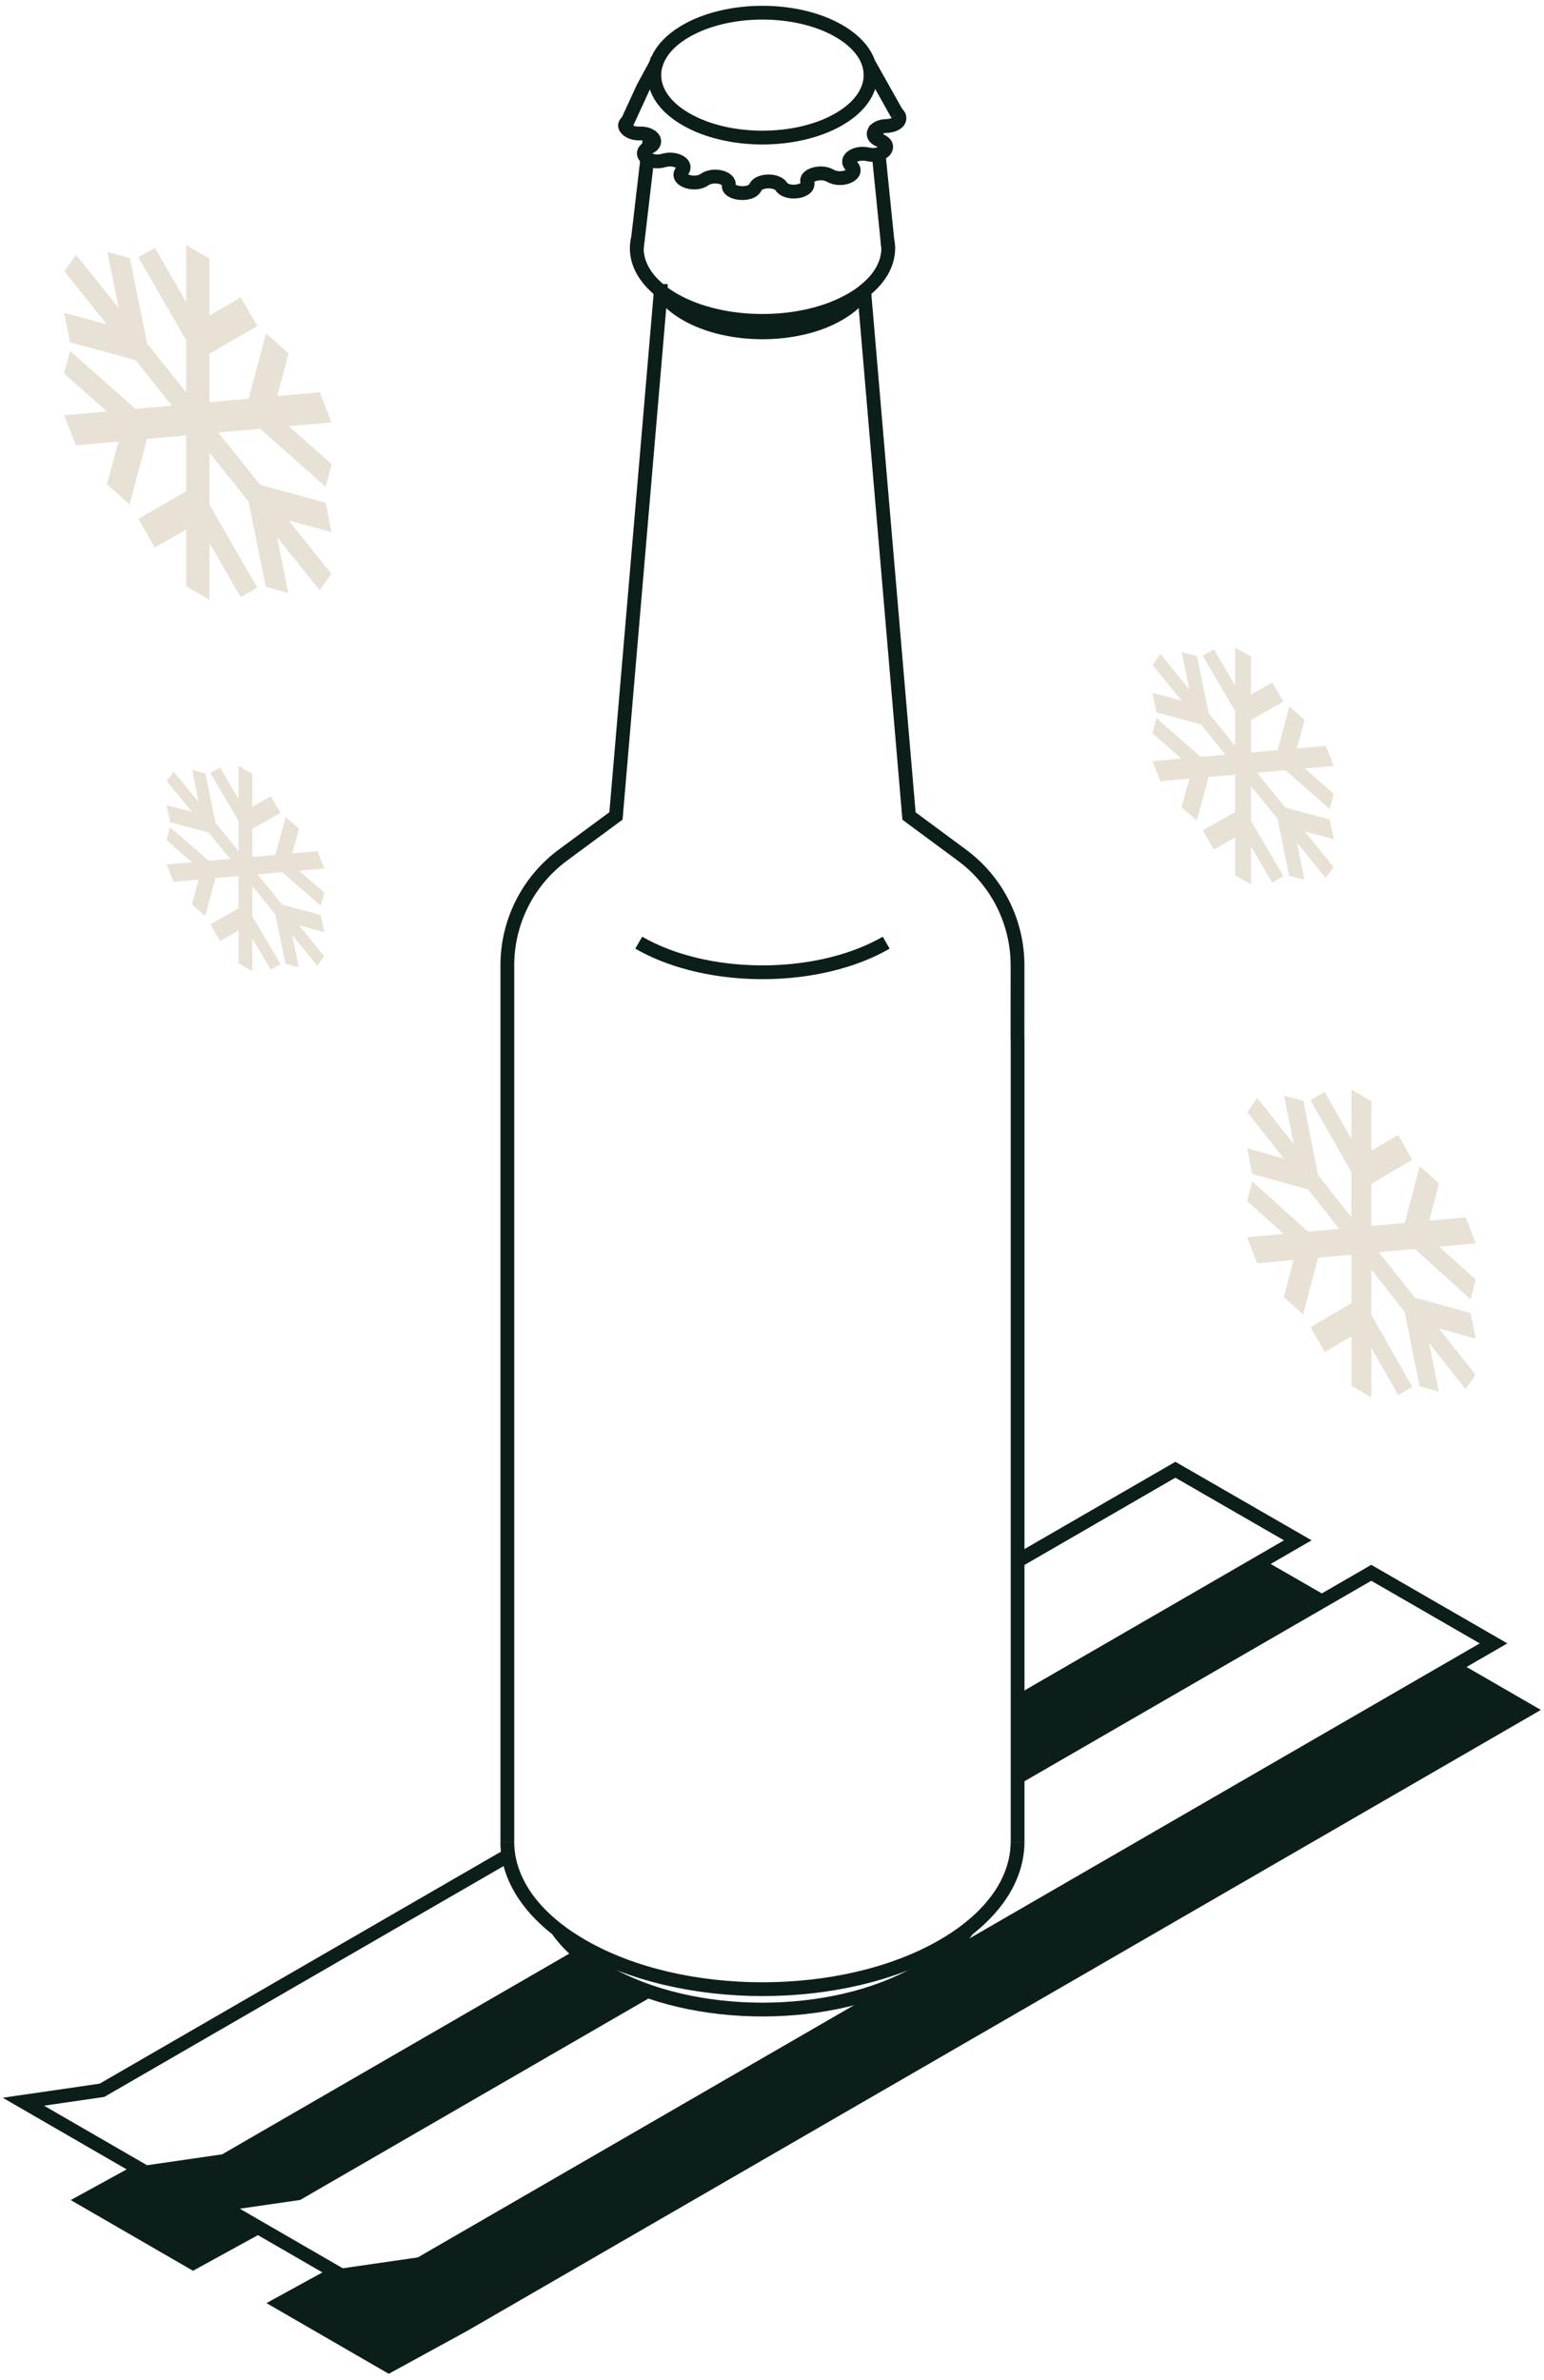 <svg height="285" viewBox="0 0 185 285" width="185" xmlns="http://www.w3.org/2000/svg"><g fill="none" fill-rule="evenodd"><g transform="translate(2 1)"><path d="m119.512 185.194 19.321-11.163 16.32 9.402-34.815 20.123-.826-1.43 32.336-18.691-13.015-7.499-18.495 10.687z" fill="#0b1e19" fill-rule="nonzero"/><g transform="translate(0 .099)"><g fill="#0b1e19" fill-rule="nonzero"><path d="m58.497 220.342.826 1.43-48.83 28.209-7.217 1.048 12.343 7.131 8.996-1.305 42.588-24.608.996-.578.829 1.428-.998.579-42.925 24.803-.174-.001-9.642 1.399-16.959-9.798 11.611-1.687z"/><path d="m119.512 210.992 42.792-24.722 16.303 9.405-129.992 75.11-9.871 1.429-16.96-9.801 11.627-1.684 41.969-24.255h.238l-.001.853.398.687-42.051 24.304-7.232 1.047 12.342 7.132 8.989-1.302 127.24-73.52-13-7.499-41.965 24.245z"/><path d="m59.612 219.432c0 3.498 1.936 6.943 5.663 9.837.844.661 1.802 1.299 2.887 1.924 11.677 6.749 30.721 6.749 42.401-.002 1.039-.594 1.989-1.23 2.861-1.911 3.614-2.808 5.554-6.145 5.668-9.53l.005-.318h1.651c0 4.043-2.205 7.962-6.309 11.151-.933.729-1.949 1.409-3.053 2.04-12.189 7.044-31.862 7.044-44.05.001-1.149-.662-2.172-1.343-3.078-2.052-3.986-3.096-6.172-6.871-6.293-10.793l-.005-.346z"/><path d="m74.947 111.059c7.8 4.502 20.46 4.578 28.422.227l.401-.225.825 1.43c-8.309 4.795-21.6 4.871-30.068.227l-.406-.228z"/><path d="m73.633 27.304 1.612.358-.027.121c-.063.273-.095.56-.095.85 0 1.482.779 2.961 2.305 4.251l.043.034.531.001-.001.425.014.01c.229.164.47.326.719.481l.379.228c5.632 3.249 14.862 3.249 20.488-.003.315-.179.614-.367.895-.562l.225-.163.316-.252c1.699-1.335 2.565-2.892 2.565-4.451 0-.171-.017-.363-.054-.602l-.031-.188-.013-.103 1.639-.205.006.058c.067.373.105.713.105 1.039 0 1.928-.943 3.783-2.697 5.334l-.184.157.001.017-.309.248c-.493.395-1.046.767-1.641 1.105-6.132 3.544-15.991 3.544-22.137-.001-.461-.268-.904-.557-1.314-.855l-.301-.225-.321-.248-.001-.031-.195-.169c-1.666-1.482-2.597-3.238-2.678-5.07l-.006-.262c0-.31.026-.618.076-.918z"/><path d="m79.47 2.081c-1.55.95-2.673 2.101-3.303 3.379l-.097.21-.058 0-.18.581c-.154.498-.24.983-.255 1.473-.015.553.056 1.099.209 1.652l.058.21.02.02-.06-.188c.516 1.728 1.89 3.272 3.981 4.482 5.319 3.067 13.834 3.067 19.139 0 2.33-1.341 3.78-3.134 4.131-5.101.052-.315.079-.615.079-.896 0-.567-.092-1.132-.274-1.689-.531-1.579-1.775-2.994-3.623-4.133l-.314-.187c-5.305-3.065-13.82-3.065-19.138-0zm18.627 1.243c1.696.981 2.777 2.165 3.195 3.41.126.387.19.779.19 1.17 0 .186-.019.398-.055.617-.256 1.431-1.391 2.834-3.329 3.949-4.795 2.772-12.681 2.772-17.488 0-1.653-.956-2.717-2.102-3.154-3.311l-.098-.298.019.074c-.111-.399-.161-.783-.15-1.165l.012-.2c.012-.134.032-.27.06-.408l.033-.143.088-.27c.407-1.257 1.485-2.447 3.189-3.426 4.808-2.771 12.694-2.771 17.488-.001z"/><path d="m77.636 32.935.242.39c.557.895 1.48 1.738 2.734 2.459 4.806 2.782 12.691 2.782 17.487-.001 1.148-.66 2.018-1.423 2.596-2.248l.15-.227.678.425.847.001v.25l-.126.201c-.724 1.155-1.848 2.181-3.32 3.027-5.305 3.079-13.823 3.079-19.138.002-1.363-.783-2.426-1.719-3.14-2.756l-.171-.261-.077-.138-.051-.204c-.006-.026-.008-.044-.01-.06l0-.062h1.651l.001-.041c-.002-.034-.014-.081-.057-.244l-.103-.163c-.135-.204-.207-.238-.534-.32l-.119-.029z"/><path d="m65.442 229.448c1.25 1.796 3.145 3.461 5.612 4.884 10.076 5.817 26.525 5.817 36.612.001 2.317-1.344 4.12-2.888 5.361-4.558l.226-.314 1.356.942c-1.39 2.001-3.454 3.815-6.116 5.359-10.6 6.112-27.678 6.112-38.265-0-2.51-1.449-4.499-3.151-5.888-5.019l-.253-.352z"/><path d="m86.151 21.036.003-.01c.004-.004.011-.004.023.001l.023.011c.176.094.464.156.766.156.448 0 .758-.129.803-.225.373-.786 1.299-1.169 2.322-1.169.935 0 1.779.315 2.216.982.1.153.533.279 1.034.22.194-.023.369-.071.495-.13l.075-.042-.02-.129c-.13-1.106 1.024-1.814 2.309-1.867l.155-.003c.555 0 1.093.131 1.552.397.319.187.778.227 1.188.114.057-.016.11-.033.158-.053l.077-.035-.09-.101c-.456-.567-.436-1.284.025-1.833l.105-.115c.461-.461 1.208-.725 1.994-.725.189 0 .374.017.605.055l.182.032c.192.046.384.062.562.051l.15-.016.267-.077.058-.021-.086-.035c-.178-.074-.299-.13-.39-.186l-.063-.043c-.492-.303-.793-.774-.793-1.31 0-.256.07-.501.197-.719l.087-.133.001-.073.291-.247c.386-.328.922-.531 1.526-.584l.229-.012c.228-.009.414-.043.555-.092l.101-.043-.014-.015.704-.627.444-.55c.346.279.565.642.609 1.053l.008.157c0 .993-.921 1.655-2.176 1.758l-.182.011c-.2.005-.37.035-.503.081l-.062.024.043.019c.734.283 1.221.768 1.283 1.404l.007.139c0 .549-.302 1.013-.773 1.329l-.132.081 0.0.093-.6.171c-.53.151-1.138.164-1.693.03-.187-.035-.323-.05-.443-.05-.234 0-.449.045-.608.109l-.071.032.078.086c.192.23.314.496.345.78l.008.143c0 1.581-2.51 2.268-4.041 1.373-.193-.111-.446-.173-.722-.173-.257 0-.508.053-.686.134l-.102.052.011.053c.009.05.012.076.013.108l0.0.081c0 1.951-3.624 2.374-4.667.775-.074-.112-.4-.234-.834-.234-.454 0-.789.138-.826.217-.369.8-1.276 1.177-2.298 1.177-1.301 0-2.465-.592-2.472-1.665l.004-.108-.05-.031c-.351-.219-1.028-.239-1.43-.038l-.112.067c-.482.338-1.093.509-1.714.509-.716 0-1.429-.219-1.903-.606-.607-.497-.775-1.245-.361-1.914l.058-.087-.118-.046c-.271-.101-.613-.128-.942-.064l-.163.04c-.343.097-.677.147-1.002.147-.606 0-1.193-.173-1.667-.48-1.049-.718-1.046-1.988.11-2.66l.068-.037.018-.017.088-.041c-.138-.061-.331-.103-.572-.11l-.265-0c-1.897 0-3.199-1.547-2.033-2.766l.119-.117 1.143 1.144.002-.045-.006-.044-.014-.033c.073.09.294.183.636.205l.246.005c.569-.016 1.097.087 1.49.285l.141.078c.573.297.951.801.951 1.405 0 .542-.309 1.003-.811 1.317l-.172.097-.073.036.067.029c.119.045.253.077.394.089l.143.007c.125 0 .259-.015.401-.046l.144-.036c1.555-.454 3.433.244 3.433 1.617 0 .261-.078.515-.212.736l-.07.104.027.014c.149.07.355.122.575.138l.133.005c.298 0 .579-.079.758-.205.82-.589 2.089-.659 3.02-.265l.119.056.039.001.197.118c.454.274.766.685.819 1.187l.008.153z"/><path d="m76.352 33.663 1.645.141-5.402 63.235-6.654 4.911c-3.875 2.86-6.204 7.349-6.321 12.15l-.005.38v104.954h-1.651v-104.954c0-5.34 2.478-10.373 6.692-13.629l.304-.23 6.053-4.468z"/><path d="m102.364 33.663 5.343 62.503 6.051 4.473c4.296 3.175 6.869 8.157 6.982 13.483l.004.381-.005 8.213.013 1.104v95.614h-1.651l0-95.604-.013-1.104.005-8.224c.004-4.817-2.221-9.357-6.013-12.305l-.303-.229-6.651-4.916-5.407-63.247z"/><path d="m75.065 15.054 1.64.193-.167 1.42-1.64-.193z"/><path d="m74.742 17.793 1.64.192-1.137 9.679-.011.03-.117 1.033-1.641-.186.132-1.119.012-.033z"/><path d="m103.788 14.318.116 1.137-1.643.167-.12-1.234h1.651z"/><path d="m104.098 17.275 1.044 10.263.015.121.092.89-1.643.169-.09-.874-.015-.122-1.05-10.376h1.651z"/><path d="m102.795 6.067 1.188 2.106 2.183 3.886-.643.36-.682.607-.013-.014-.103-.144-2.183-3.885-1.187-2.105z"/><path d="m75.909 6.103 1.451.789-1.576 2.893-.816 1.784-1.081 2.343-.145.127-.294-.337-1.077-.444.138-.335.026-.024.933-2.02.84-1.833z"/></g><g fill="#e8e1d5"><path d="m37.724 62.619-5.131-1.394 5.101 6.368-1.399 1.979-5.105-6.376 1.357 6.71-2.704-.734-1.862-9.2-.214-1.044-4.67-5.833v6.24l.583 1.009 5.147 8.918-1.979 1.142-3.751-6.498v6.815l-2.792-1.611v-6.816l-3.751 2.167-1.979-3.427 5.147-2.974.583-.336v-6.691l-4.686.423-.215.795-1.881 7.036-2.705-2.399 1.375-5.126-5.109.456-1.401-3.595 5.115-.455-5.128-4.548.726-2.704 7.03 6.236.797.704 4.368-.389-4.36-5.444-.797-.218-7.038-1.915-.718-3.538 5.133 1.396-5.102-6.368 1.399-1.981 5.107 6.376-1.359-6.71 2.704.734 1.862 9.202.214 1.043 4.67 5.833v-6.24l-.583-1.009-5.147-8.916 1.979-1.142 3.751 6.498v-6.816l2.792 1.611v6.818l3.751-2.167 1.979 3.427-5.147 2.972-.583.336v5.814l4.688-.419.214-.797 1.881-7.036 2.704 2.399-1.37 5.123 5.11-.456 1.396 3.599-5.11.458 5.123 4.542-.721 2.704-7.035-6.235-.795-.705-5.024.45 5.014 6.264.797.217 7.04 1.917z"/><path d="m174.818 159.189-4.387-1.207 4.362 5.525-1.198 1.718-4.362-5.532 1.16 5.822-2.31-.637-1.592-7.986-.181-.906-3.993-5.061v5.415l.498.876 4.401 7.738-1.692.991-3.207-5.64v5.916l-2.387-1.4v-5.914l-3.207 1.879-1.692-2.973 4.401-2.58.498-.292v-5.804l-4.007.363-.181.692-1.61 6.105-2.31-2.081 1.175-4.449-4.369.398-1.196-3.12 4.371-.396-4.383-3.948.618-2.343 6.011 5.411.679.609 3.735-.336-3.726-4.725-.682-.189-6.018-1.662-.612-3.07 4.387 1.209-4.362-5.525 1.196-1.718 4.367 5.532-1.162-5.822 2.31.635 1.592 7.988.183.904 3.991 5.063v-5.415l-.498-.876-4.401-7.738 1.692-.993 3.207 5.643v-5.916l2.387 1.4v5.914l3.207-1.881 1.692 2.975-4.401 2.58-.498.292v5.045l4.007-.366.183-.692 1.608-6.105 2.312 2.081-1.173 4.447 4.369-.398 1.194 3.123-4.369.398 4.378 3.941-.616 2.348-6.013-5.411-.679-.614-4.294.391 4.285 5.436.682.189 6.016 1.662z"/><path d="m157.81 99.387-3.479-.929 3.46 4.25-.95 1.321-3.46-4.256.92 4.479-1.832-.49-1.263-6.143-.144-.697-3.167-3.893v4.165l.395.674 3.49 5.952-1.342.762-2.544-4.339v4.551l-1.893-1.077v-4.549l-2.544 1.445-1.342-2.287 3.49-1.985.395-.225v-4.464l-3.178.279-.144.532-1.277 4.696-1.832-1.601.932-3.423-3.465.306-.948-2.4 3.467-.304-3.476-3.037.49-1.802 4.767 4.162.539.469 2.962-.258-2.955-3.635-.541-.145-4.773-1.279-.485-2.361 3.479.93-3.46-4.25.948-1.321 3.463 4.256-.921-4.479 1.832.488 1.263 6.145.145.695 3.165 3.895v-4.165l-.395-.674-3.49-5.952 1.342-.764 2.544 4.341v-4.551l1.893 1.077v4.549l2.544-1.447 1.342 2.289-3.49 1.985-.395.225v3.881l3.178-.281.145-.532 1.275-4.696 1.834 1.601-.93 3.421 3.465-.306.947 2.402-3.465.306 3.472 3.032-.489 1.806-4.769-4.162-.539-.472-3.406.301 3.399 4.181.541.145 4.771 1.279z"/><path d="m36.85 110.503-3.026-.805 3.008 3.684-.826 1.145-3.008-3.688.8 3.881-1.593-.425-1.098-5.324-.125-.604-2.754-3.374v3.61l.344.584 3.035 5.158-1.167.661-2.212-3.76v3.944l-1.646-.934v-3.943l-2.212 1.252-1.167-1.982 3.035-1.72.344-.195v-3.869l-2.763.242-.125.461-1.111 4.07-1.593-1.387.811-2.966-3.013.265-.825-2.08 3.015-.264-3.022-2.632.426-1.562 4.146 3.607.469.406 2.576-.224-2.569-3.15-.47-.126-4.15-1.108-.422-2.046 3.026.806-3.008-3.684.825-1.145 3.012 3.688-.801-3.881 1.593.423 1.098 5.325.127.602 2.752 3.376v-3.61l-.344-.584-3.035-5.158 1.167-.662 2.212 3.762v-3.944l1.646.934v3.943l2.212-1.254 1.167 1.984-3.035 1.72-.344.195v3.363l2.763-.244.127-.461 1.109-4.07 1.595 1.387-.809 2.965 3.013-.265.823 2.082-3.013.265 3.019 2.627-.425 1.565-4.147-3.607-.469-.409-2.962.261 2.955 3.624.47.126 4.149 1.108z"/></g></g></g><g fill="#0b1e19" transform="translate(7.67 186.22)"><path d="m28.612 76.566-9.43 1.366 5.06 2.924-8.788 4.819-14.651-8.466 7.711-4.225 1.864 1.075 9.414-1.364h.018l42.731-24.708c.884.739 1.896 1.446 3.02 2.088 1.526.884 3.197 1.639 4.98 2.265z"/><path d="m151.944 5.285-37.096 21.447v-8.98l29.319-16.949z"/><path d="m176.956 18.523-128.616 74.333-9.43 5.155-14.651-8.465 7.711-4.225 1.864 1.076 9.43-1.367 124.375-71.891z"/></g></g></svg>